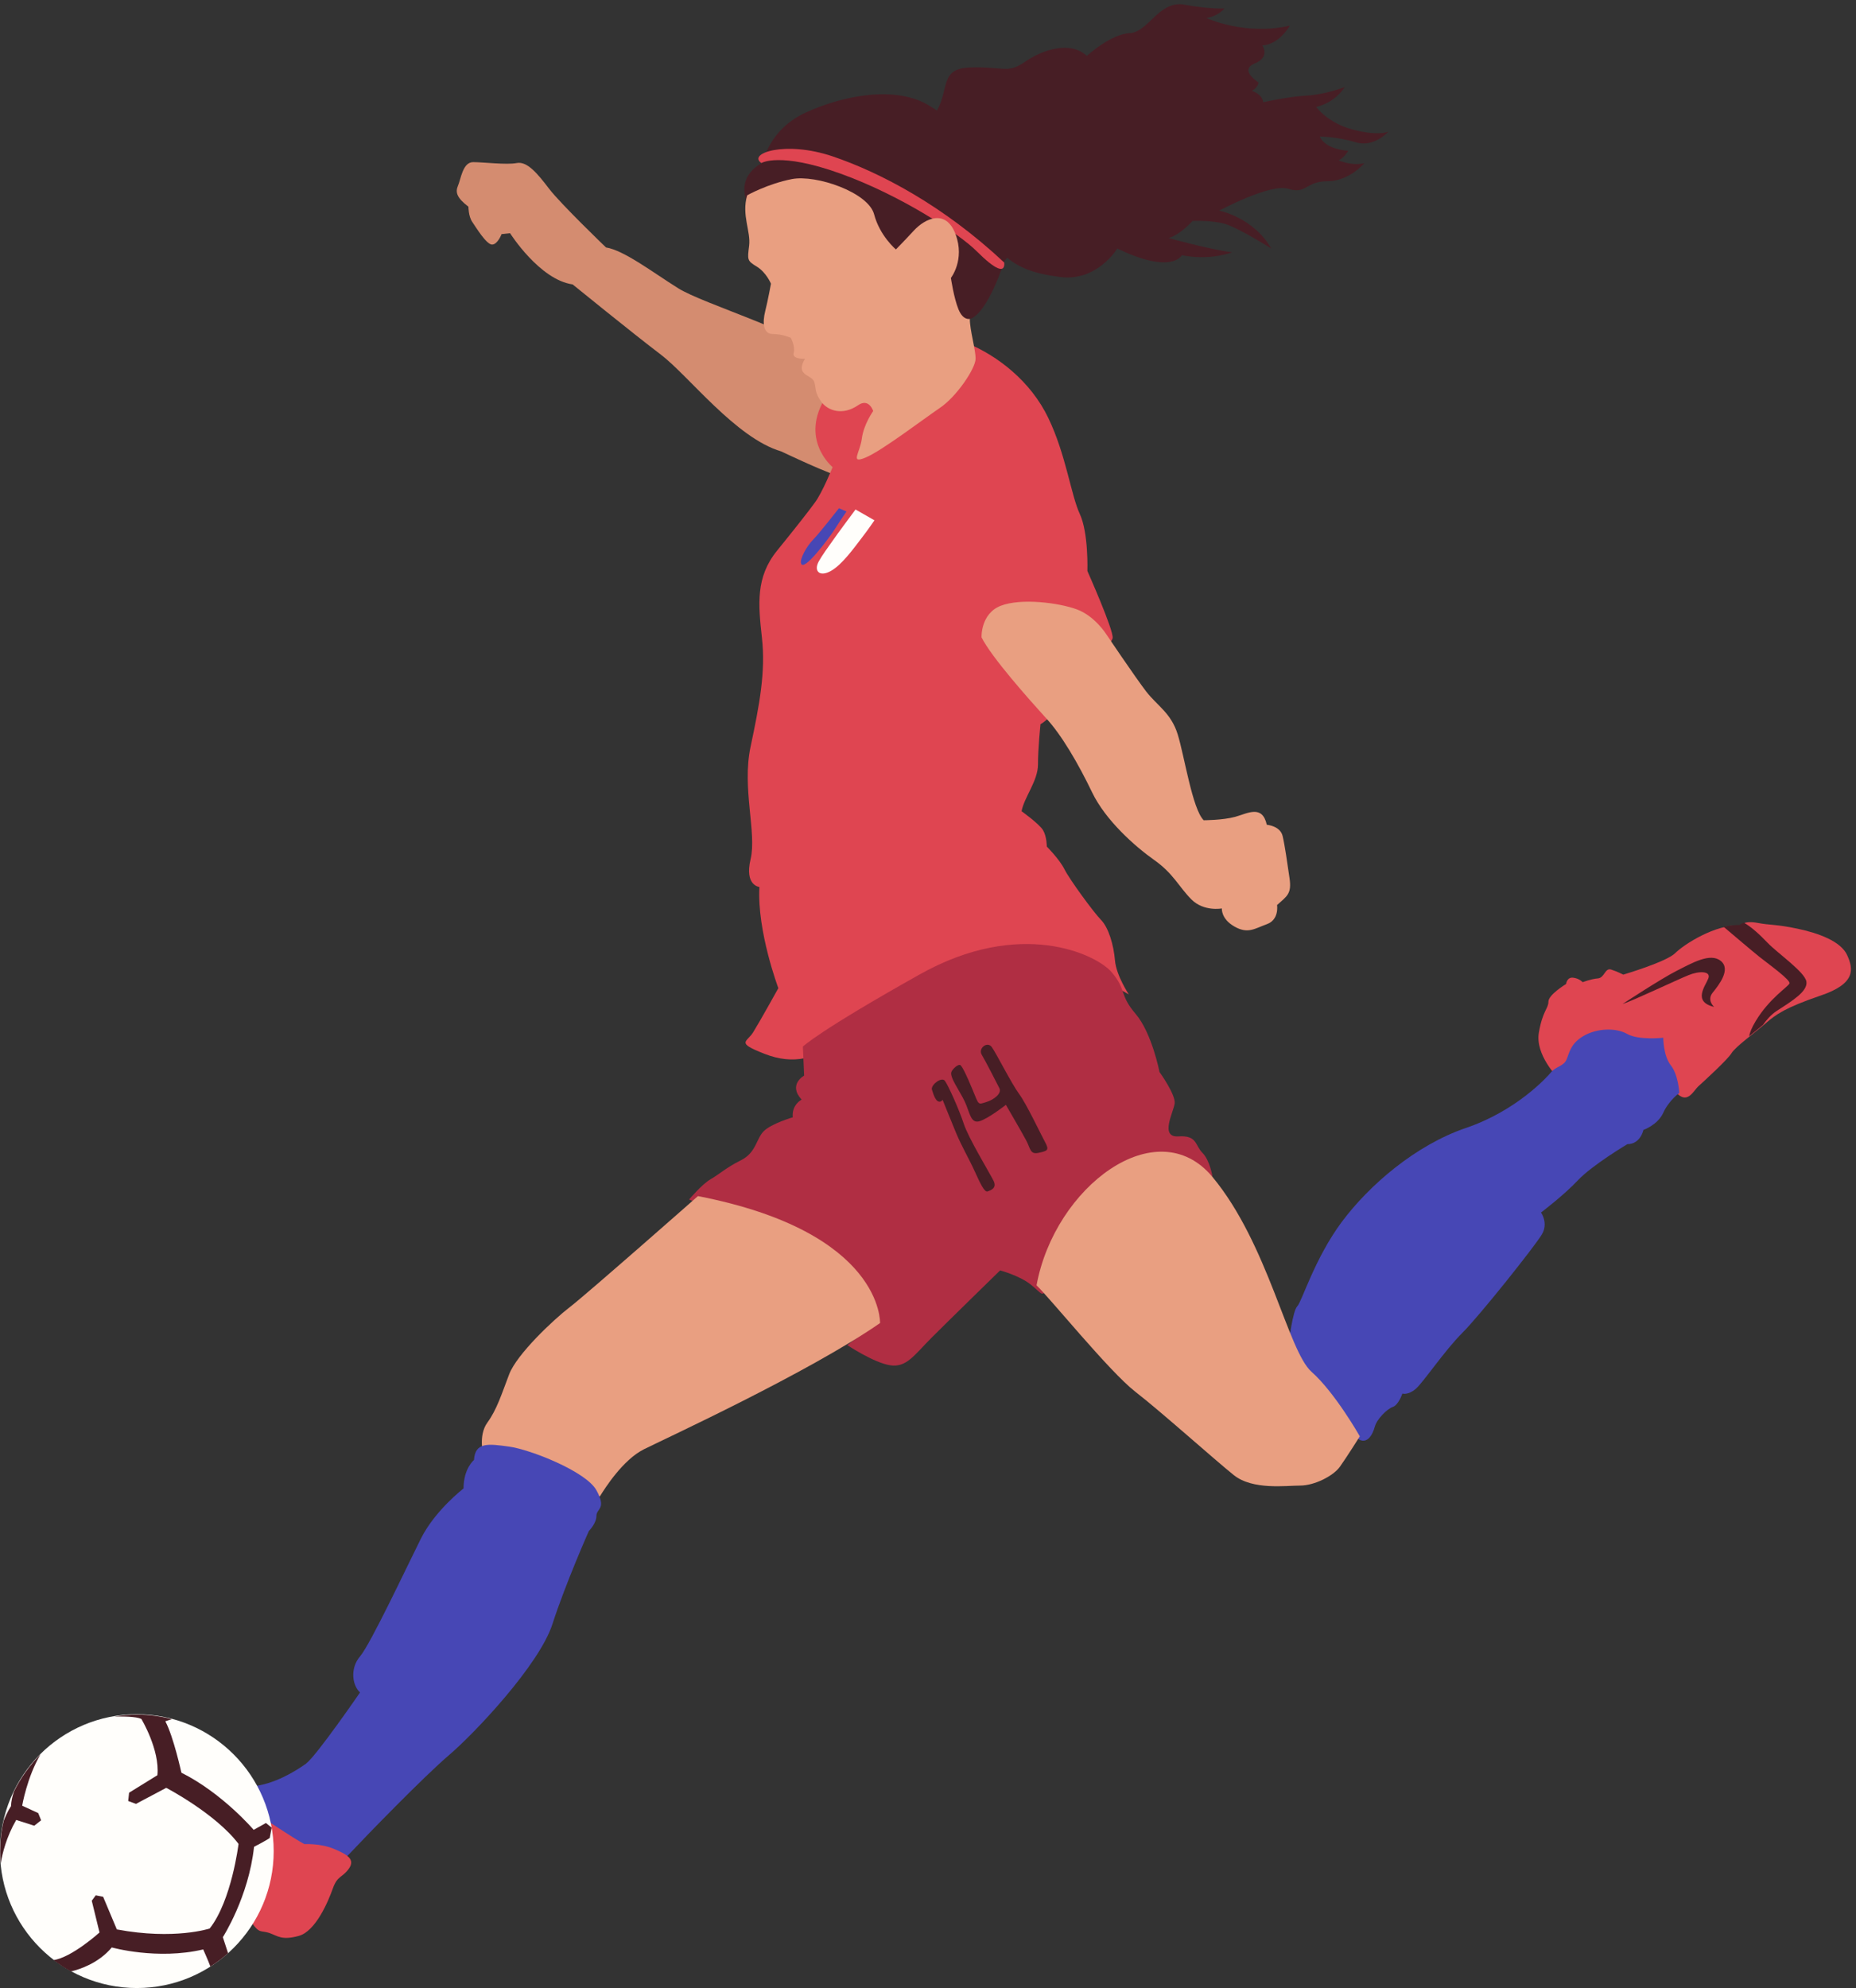 <?xml version="1.0" encoding="UTF-8"?><svg xmlns="http://www.w3.org/2000/svg" xmlns:xlink="http://www.w3.org/1999/xlink" height="1102.3" preserveAspectRatio="xMidYMid meet" version="1.0" viewBox="86.8 47.7 1029.4 1102.3" width="1029.4" zoomAndPan="magnify"><rect x="86.8" y="47.7" width="1029.4" height="1102.3" fill="#333333" stroke="none"/><g><g id="change1_1"><path d="M554.4,312.2c12.6,1.1,2.1-52.6-10.5-66.3s-66.8-29.5-81-38.4s-30-21-40-22.6c0,0-25.2-24.2-31.6-32.6 s-12.1-15.3-17.9-14.2s-18.4-0.5-24.2-0.5s-6.8,9.5-8.4,13.1c-1.6,3.7-0.5,6.8,5.8,11.6c0,0,0,5.3,2.1,8.4s7.9,12.6,11,12.6 s5.3-5.8,5.3-5.8l4.7-0.5c0,0,16.3,25.8,34.7,28.4c0,0,33.7,27.4,48.9,38.9c15.3,11.6,41.6,46.3,66.8,53.7 C520.2,298,548.6,311.7,554.4,312.2z" fill="#d48c70"/></g><g id="change2_1"><path d="M623.3,238c16.8,7,35.1,21,44.9,41.4c9.8,20.3,12.6,42.8,17.5,53.3s4.2,31.6,4.2,31.6s14.7,33,14,37.2 s-32.3,44.2-40,47.7c0,0-1.4,13.3-1.4,22.4s-7.7,18.2-9.1,25.9c0,0,9.8,7,11.9,10.5s2.1,9.1,2.1,9.1s7,7,9.8,12.6 c2.8,5.6,16.1,23.8,20.3,28.1s7,14,7.7,22.4c0.7,8.4,7.7,18.9,7.7,18.9s-16.8-9.8-28.1-14.7c-11.2-4.9-35.1-10.5-42.1-6.3 s-26.7,18.9-35.1,23.1s-40,12.6-54,23.1c-14,10.5-26.7,14-42.8,7.7c-16.1-6.3-9.8-6.3-6.3-11.9c3.5-5.6,14-24.5,14-24.5 s-11.9-31.6-10.5-56.1c0,0-8.4-0.7-4.9-15.4c3.5-14.7-4.9-39.3,0-62.4s8.4-41.4,6.3-60.3c-2.1-18.9-3.5-33.7,8.4-48.4 s16.8-21,21-26.7s9.8-19.6,9.8-19.6s-18.9-15.4-3.5-39.3C560.9,243.7,623.3,238,623.3,238z" fill="#df4551"/></g><g id="change3_1"><path d="M532.1,628l0.7,16.1c0,0-9.1,4.9-1.4,13.3c0,0-5.6,2.8-4.9,9.8c0,0-11.9,3.5-16.1,7.7 c-4.2,4.2-4.2,11.9-12.6,16.1s-11.9,7.7-16.8,10.5S469,712.8,469,712.8s47.7,18.2,70.8,31.6s30.9,38.6,30.9,38.6l-14,10.5 c0,0,14.7,9.8,23.8,11.2c9.1,1.4,13.3-5.6,23.1-15.4c9.8-9.8,37.9-37.2,37.9-37.2s10.5,2.8,16.8,7.7c6.3,4.9,7,8.4,9.1,0.7 s22.4-44.9,39.3-55.4s41.4-16.1,52.6-4.9c0,0-1.4-9.1-5.6-13.3s-2.8-9.8-13.3-9.1c-10.5,0.7-2.8-13.3-2.1-18.2 c0.7-4.9-8.4-17.5-8.4-17.5s-4.2-21.7-13.3-32.3s-4.9-13.3-13.3-23.1s-50.5-30.2-106.6,1.4C540.5,619.6,532.1,628,532.1,628z" fill="#b02e43"/></g><g id="change4_1"><path d="M631.2,401.1c0,0-0.6-13.1,10.6-17.5c11.3-4.4,32.3-1.7,42.3,2s16.3,13.8,16.3,13.8s15.9,23.6,22.1,31.7 c6.3,8.1,13.8,11.9,17.5,23.8s8.1,41.3,14.4,47.6c0,0,10.6,0,17.5-1.9c6.9-1.9,15-6.9,17.5,4.4c0,0,7.5,0.6,8.8,6.3 c1.3,5.6,2.5,14.4,3.8,23.2s-1.3,10-6.9,15c0,0,1.3,8.1-5.6,10.6c-6.9,2.5-10.6,5.6-18.1,1.3s-6.9-10-6.9-10s-10,1.9-16.9-5 c-6.9-6.9-10-14.4-20.7-21.9c-10.6-7.5-26.9-21.9-34.4-37.5s-16.9-31.9-25.7-41.3C658.1,436.1,636.8,412.3,631.2,401.1z" fill="#e99f81"/></g><g id="change2_2"><path d="M950.8,645.2c0,0-12.6-12.6-10.5-24.9c2.1-12.3,5.3-13.3,5.3-17.2c0-3.9,9.8-9.8,9.8-9.8s0.4-3.9,3.9-3.5 s5.3,2.5,5.3,2.5s4.6-1.8,8.4-2.1s3.9-6,7.4-4.9s6.7,2.8,6.7,2.8s23.8-7,28.8-11.9c4.9-4.9,22.4-16.1,36.1-15.4 c0,0,2.1-2.8,9.5-1.4s10.2,0.7,22.1,3.2c11.9,2.5,24.2,7,27.7,14.7s4.9,15.8-14.7,22.4c-19.6,6.7-24.9,10.5-30.5,15.4 c-5.6,4.9-16.8,13-18.9,16.5c-2.1,3.5-15.1,15.4-18.2,18.2c-3.2,2.8-6.3,10.9-13,3.2C1009,645.2,950.8,645.2,950.8,645.2z" fill="#df4551"/></g><g id="change4_2"><path d="M473.9,710.9c0,0-61.5,54.2-71,61.5s-29.5,26.3-33.7,37.3s-6.8,19.5-12.1,26.8S355,855,355,855 s62.1,26.3,64.7,22.1s12.6-20,24.2-25.8s91.5-42.6,131-70C574.9,781.4,577,730.9,473.9,710.9z" fill="#e99f81"/></g><g id="change5_1"><path d="M413.4,896.6c0,0,4.2-4.2,4.2-8.4s5.8-3.7,0-14.2s-36.8-22.6-48.4-24.2s-18.9-2.6-19.5,7.4 c0,0-5.8,4.7-5.8,15.8c0,0-15.8,12.1-23.7,27.9c-7.9,15.8-27.9,58.4-33.7,65.2s-4.2,16.3,0,20c0,0-24.2,35.2-30,39.5 c-5.8,4.2-17.9,11.6-30,12.6s-6.3,22.6,13.7,32.6s31.6,14.2,40.5,4.7s41-42.6,55.2-54.7s50-50,57.3-72.6S413.4,896.6,413.4,896.6z" fill="#4747b5"/></g><g id="change2_3"><path d="M232.5,1055.5c0,0,16.3,11,23.1,14.7c0,0,8.9-0.5,16.3,2.6s12.1,5.8,8.4,11s-6.3,3.7-8.9,11 s-9.5,23.7-18.9,26.3c-9.5,2.6-11.6,0-16.3-1.6s-5.3,0.5-9.5-5.3S232.5,1055.5,232.5,1055.5z" fill="#df4551"/></g><g fill="#471e25" id="change6_3"><path d="M603.6,651.5c0,0,1.4,5.6,3.2,6.7s2.8-0.7,2.8-0.7s4.2,10.5,7.4,18.2s7,14,10.2,21s5.6,12.3,7.4,11.6 s5.3-1.8,3.2-6s-14-23.8-16.5-31.6c-2.5-7.7-8.8-21.7-10.5-23.8S603.6,648.7,603.6,651.5z"/><path d="M614.5,642c-1.2,2.9,4.6,10.5,7.4,16.5s3.2,12.3,8.1,10.9c4.9-1.4,14.7-9.1,14.7-9.1s8.8,15.1,11.2,19.6 c2.5,4.6,2.1,8.1,7,7s6-1.4,3.5-6c-2.5-4.6-10.2-21-14.4-26.7s-12.6-22.4-15.1-25.9c-2.5-3.5-7.7,0.7-5.6,4.2s8.4,15.8,9.8,18.6 c1.4,2.8-2.8,6.3-7.4,7.7s-3.9,1.8-7.4-6.7s-5.6-12.6-6.7-13.7S615.2,640.3,614.5,642z"/></g><g id="change7_2"><path d="M540.9,359c-2.9,5.3,0.4,8.8,6.7,5.3s13-13,16.8-17.9s7.4-10.2,7.4-10.2l-10.5-6c0,0-10.2,13.7-12.6,17.2 C546.1,351,542.6,355.9,540.9,359z" fill="#fffefb"/></g><g id="change5_2"><path d="M531.1,360.1c1.4,5,15.8-14.4,18.9-19.3s6.3-9.5,6.3-9.5l-4.2-1.8c0,0-10.9,14-14.4,17.5 C534.2,350.6,530.3,357.6,531.1,360.1z" fill="#4747b5"/></g><g id="change6_4"><path d="M856.8,120.7c0,0-5.3,2.6-19.5-1.1s-20.5-12.6-20.5-12.6c11-2.6,15.8-11,15.8-11s-11,4.2-21,4.7 c-10,0.5-24.2,3.7-24.2,3.7c-0.5-4.7-6.3-6.3-6.3-6.3c3.7-2.1,3.7-4.7,3.7-4.7s-11-6.8-2.1-10.5s4.2-10,4.2-10 c9.5-0.5,15.3-11,15.3-11c-24.7,5.8-46.3-4.2-46.3-4.2c6.8-1.1,10-5.3,10-5.3s-7.9,0.5-22.1-2.1c-14.2-2.6-20,15.3-30.5,15.8 s-23.7,12.6-23.7,12.6c-8.9-8.4-24.2-3.7-34.2,3.2s-11.6,2.6-30.5,3.2c-16.9,0.5-11.6,11.8-18.4,23.9c-1.2-0.8-2.4-1.5-3.6-2.3 c-18.9-12.1-48.7-6-69.2,3.4s-23.7,27.6-23.7,27.6c-17.4,9.5-7.6,24.7-7.6,24.7s112.6,65.8,122.6,62.1s18.9-32.1,18.9-32.1 c0.6-0.5,1-1.2,1.5-1.8c6.7,5.5,14.6,8.8,29.5,10.7c20.5,2.6,31.6-15.8,31.6-15.8c30.5,14.7,35.8,3.7,35.8,3.7 c15.8,3.2,27.9-1.6,27.9-1.6c-12.6-1.6-35.2-7.9-35.2-7.9c6.8-2.1,13.2-9.5,13.2-9.5s10.5-0.5,17.9,1.6 c7.4,2.1,25.8,13.7,25.8,13.7c-10-17.4-28.9-21-28.9-21s28.4-15.3,38.4-12.1s9.5-4.2,21.6-4.2c12.1,0,20.5-10,20.5-10 c-7.4,1.6-14.2-1.6-14.2-1.6c3.2-1.6,5.3-5.3,5.3-5.3c-13.7-1.1-15.8-7.9-15.8-7.9s9.5,0,20,3.2 C848.9,129.7,856.8,120.7,856.8,120.7z" fill="#471e25"/></g><g id="change2_4"><path d="M509.1,138.1c0,0,10-6.3,43.7,5.8s66,33.4,75.7,43.1c10.3,10.3,15.8,12.6,15.3,6.3 c-33.7-31.6-68.9-50-95.2-58.9C522.3,125.5,501.2,132.8,509.1,138.1z" fill="#df4551"/></g><g id="change4_3"><path d="M501.2,156c-3.2,11,2.1,20,1.1,27.9s-1.1,8.4,4.2,11.6s7.9,9.5,7.9,9.5s-1.6,8.9-3.2,15.3s-1.1,12.6,4.2,12.6 s10,2.1,10,2.1s2.6,4.7,1.6,8.4s6.3,3.2,6.3,3.2s-3.2,4.7-1.1,7.4s5.3,2.6,6.3,5.8s0,5.3,3.7,10.5c3.7,5.3,12.1,7.9,20.5,2.1 c6.1-4.2,8.4,3.2,8.4,3.2s-5.3,7.4-6.3,15.3s-6.8,14.2,2.1,10.5s31.6-21,41-27.4c9.5-6.3,20-22.1,20-27.4c0-5.3-3.2-15.8-3.2-22.1 c0,0-3.7,1.1-6.3-5.3s-4.2-17.4-4.2-17.4s7.9-10,2.6-24.2s-16.8-8.9-23.1-2.1c-6.3,6.8-10,10.5-10,10.5s-8.9-7.4-12.1-19.5 S539.6,144.4,526,147C512.3,149.7,501.2,156,501.2,156z" fill="#e99f81"/></g><g fill="#471e25" id="change6_1"><path d="M986.7,604.4c5.3-1.6,30.8-13.7,36.6-16c5.8-2.4,12.6-2.4,11,1.8s-8.9,12.9,3.2,15.8c0,0-4.2-3.7-0.8-7.9 c3.4-4.2,10.3-12.9,4.5-17.6s-15.8,1.1-24.5,5.5C1008,590.4,986.7,604.4,986.7,604.4z"/><path d="M1072.1,608.3c-3,2-5.5,4.8-7.5,7.7c-2.2,1.9-5,4.1-7.7,6.3c0.4-2,1.4-4.7,3.7-8.5 c7.6-12.6,17.9-18.9,18.7-20.8c0.8-1.8-11-10.3-16.6-14.7c-4.6-3.7-16-13.4-19.9-16.7c3.1-0.7,6.1-1.1,9-1c0,0,0.6-0.8,2.2-1.3 c4.2,2.3,9,6.8,13.1,11.1c5.8,6,20.8,16.3,21.6,21.6C1089.5,597.3,1081.1,602.5,1072.1,608.3z"/></g><g id="change5_3"><path d="M801.6,792.5c0,0,2.1-17.9,4.7-20.5s9.5-26.3,24.7-46.8c15.3-20.5,41-42.6,68.9-52.1s44.7-27.9,47.3-31 s6.8-3.2,8.4-6.8s2.1-8.9,9.5-13.2s17.9-4.7,24.2-1.1s20,2.1,20,2.1s0,10,4.2,15.3s4.7,15.3,4.7,15.3s-5.8,4.2-8.9,11 s-11,9.5-11,9.5s-1.6,7.9-8.9,7.9c0,0-19.5,11.6-27.4,20s-20.5,17.9-20.5,17.9s4.2,5.8,0.5,12.1s-34.2,44.7-44.2,54.7 s-21.6,27.4-25.8,31s-7.4,2.6-7.4,2.6s-2.1,6.3-5.3,7.4s-8.9,6.8-10,11s-4.7,11.6-11,5.3C832.1,837.7,809.5,816.6,801.6,792.5z" fill="#4747b5"/></g><g id="change4_4"><path d="M661.7,760.4c6.8,6.3,40.5,47.9,54.7,58.9s44.2,37.9,54.7,46.3s28.9,5.8,36.8,5.8s18.4-5.3,22.1-10.5 s11-16.8,11-16.8s-13.7-24.2-26.8-35.8s-24-70.8-54.9-108S671.7,705.7,661.7,760.4z" fill="#e99f81"/></g><g><g id="change7_1"><circle cx="162.7" cy="1074.1" fill="#fffefb" r="75.9"/></g><g fill="#471e25" id="change6_2"><path d="M237.5,1061.1l-0.1,0.2v0.1l-1,5.4c-1.9,1.4-8.7,4.9-8.7,4.9c-3,27.9-17.3,50.1-17.3,50.1 c0.7,2.2,2,6.2,2.9,8.9c0,0,0,0,0,0c-3.1,2.7-6.3,5.2-9.8,7.4c-1.5-4-4-9.5-4-9.5c-25.5,6-50.7-1.1-50.7-1.1 c-7.4,8.8-17.7,12.1-22.6,13.3h0c-3.4-1.8-6.6-4-9.7-6.3c10.1-1.4,25.5-15.3,25.5-15.3l-4.3-17.6l2.2-3l4.1,0.8l7.6,18.1 c32,6,51.5-0.5,51.5-0.5c12.2-15.5,16-46.9,16-46.9c-12.7-16.8-40.1-31.1-40.1-31.1l-16.8,8.9l-4.3-1.6l0.5-4.6l15.7-9.7 c1.4-14.1-8.9-31.2-8.9-31.2c-3.1-1.4-10.2-1.4-14.9-1.3c4.1-0.7,8.3-1.1,12.5-1.1c6.7,0,13.1,0.9,19.3,2.5l-3.6,1.2 c4.6,8.7,8.9,28.5,8.9,28.5c22.8,11.4,40.1,31.7,40.1,31.7l6.8-3.8L237.5,1061.1L237.5,1061.1L237.5,1061.1z"/><path d="M109.6,1057l-3.8,3l-10-3.2c-5.5,9.5-7.7,18.6-8.6,24.2c-0.2-2.2-0.3-4.5-0.3-6.7c0-5.8,0.6-11.4,1.9-16.8 c0,0,0,0,0-0.1c2-5.2,4.1-8.2,4.1-8.2c0.1-2.7,0.7-5.4,1.6-8.1c3.8-7.7,8.8-14.7,14.8-20.7c-7.5,12.6-10.2,28.5-10.2,28.5 l8.9,4.1L109.6,1057z"/></g></g></g></svg>